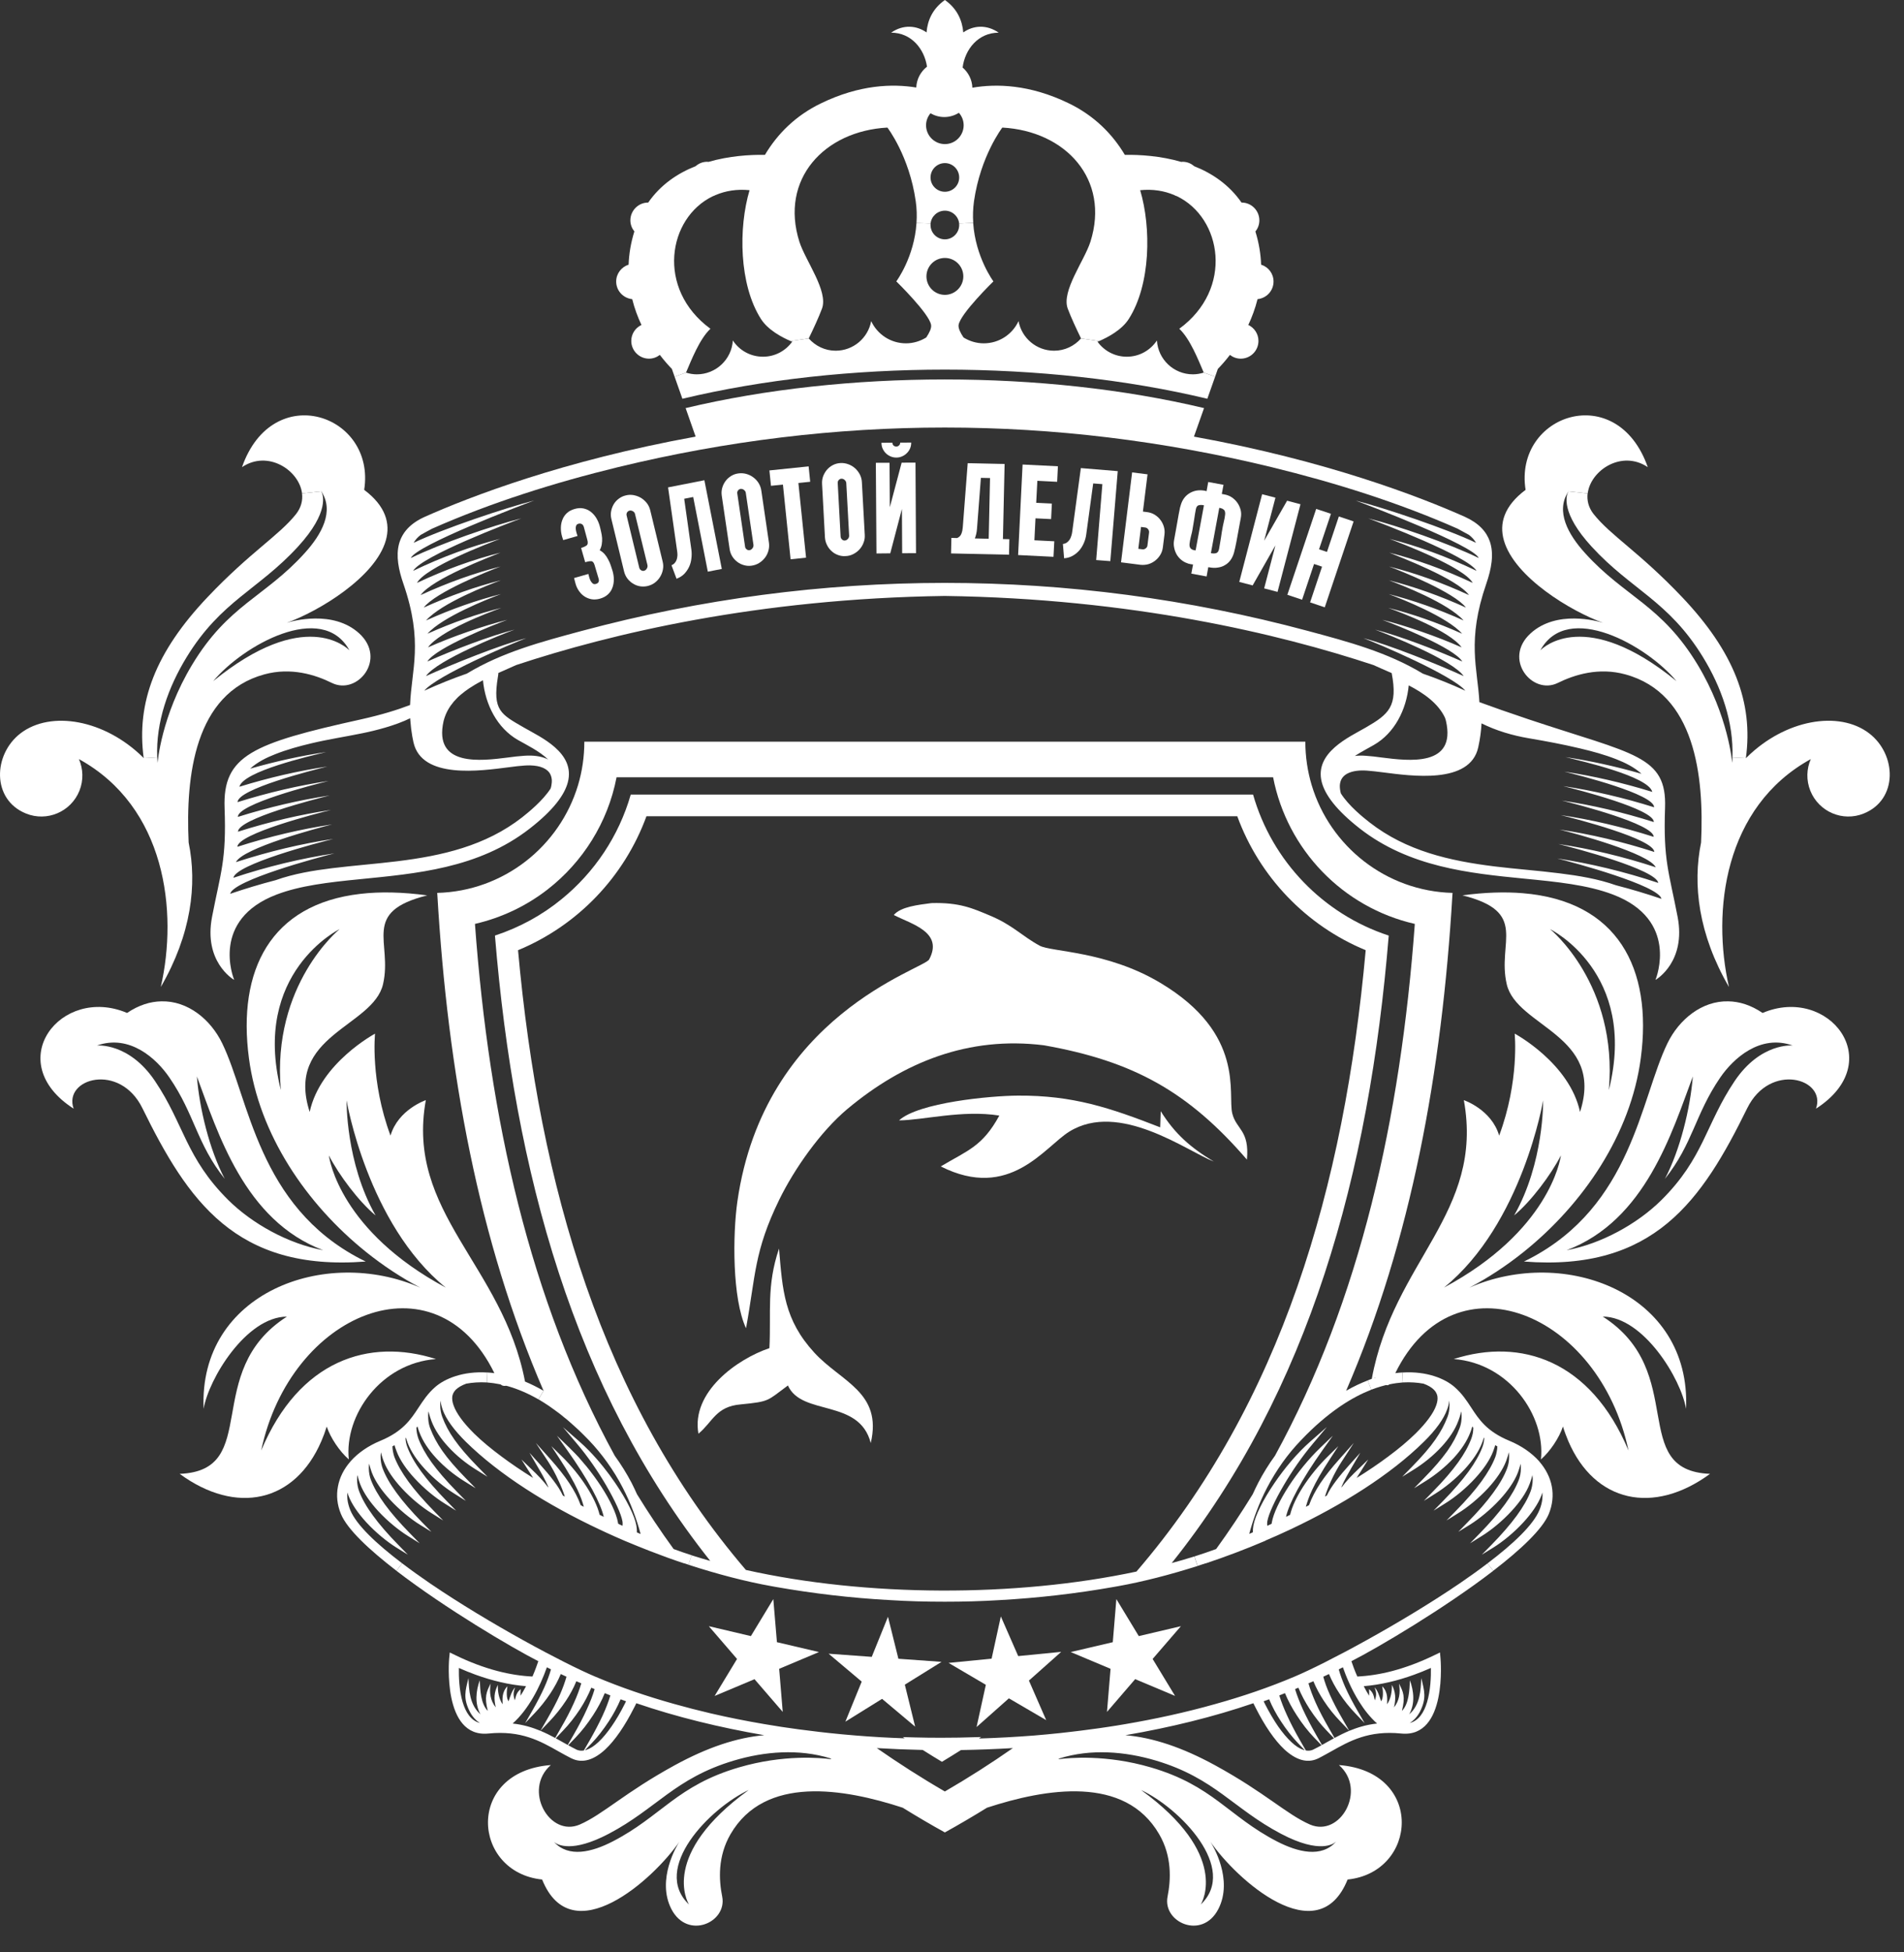 <?xml version="1.0" encoding="UTF-8"?> <svg xmlns="http://www.w3.org/2000/svg" width="40" height="41" viewBox="0 0 40 41" fill="none"><rect x="0" y="0" width="40" height="41" fill="#333333" stroke="none"/> <g clip-path="url(#clip0_1642_1201)"> <path d="M32.36 13.657C32.421 13.596 33.309 12.746 35.22 14.303C34.599 13.558 32.931 12.613 32.36 13.657ZM33.678 13.079C33.009 12.84 31.814 12.123 31.594 11.347C31.493 10.993 31.597 10.626 32.05 10.287C31.8 8.702 33.971 7.964 34.617 9.81C34.072 9.443 33.416 9.874 33.355 10.362L32.95 10.318C32.949 10.321 32.948 10.323 32.945 10.328C32.68 10.74 32.938 11.217 33.301 11.617C34.136 12.54 34.903 12.699 35.665 13.96C36.315 15.038 36.39 16.017 36.39 16.021C36.394 15.983 36.395 15.945 36.396 15.906L36.679 15.92C36.684 15.915 36.69 15.909 36.697 15.904C37.503 15.109 38.632 14.913 39.268 15.4C39.848 15.844 39.878 16.792 39.154 17.084C38.714 17.263 38.212 17.049 38.033 16.608C37.943 16.384 37.952 16.145 38.042 15.941C36.218 16.945 35.96 19.137 36.323 20.727C35.681 19.621 35.556 18.574 35.737 17.693C35.803 16.299 35.612 14.561 34.146 14.162C33.587 14.009 33.08 14.168 32.728 14.341C32.192 14.607 31.565 13.839 32.155 13.301C32.703 12.8 33.563 13.043 33.678 13.079Z" fill="white"></path> <path d="M36.441 22.704C36.989 21.889 37.66 21.956 37.661 21.956C36.978 21.713 36.414 22.227 36.138 22.63C35.606 23.409 35.568 24.014 34.978 24.755C35.299 24.142 35.509 23.278 35.564 22.605C35.126 23.776 34.568 25.632 32.911 26.255C33.648 26.118 34.402 25.697 34.901 25.204C35.796 24.316 35.831 23.611 36.441 22.704ZM37.029 21.272C38.42 20.683 39.678 22.301 38.151 23.282C38.376 22.648 37.184 22.302 36.706 23.273C35.756 25.207 34.749 26.705 32.016 26.492C32.051 26.474 32.085 26.458 32.121 26.44C34.284 25.321 34.461 23.082 35.03 21.91C35.273 21.409 35.754 21.014 36.309 21.028C36.541 21.032 36.784 21.106 37.029 21.272Z" fill="white"></path> <path d="M35.334 12.535C36.432 13.691 36.837 14.754 36.678 15.921L36.395 15.907C36.425 15.162 36.16 14.425 35.777 13.8C35.051 12.615 34.274 12.389 33.442 11.484C32.785 10.771 32.906 10.406 32.944 10.328C32.947 10.324 32.948 10.321 32.949 10.318L33.353 10.362C33.336 10.508 33.371 10.658 33.479 10.795C33.839 11.249 34.435 11.59 35.334 12.535Z" fill="white"></path> <path d="M28.863 28.942C28.876 28.937 28.89 28.931 28.904 28.927C28.89 28.927 28.876 28.931 28.863 28.942ZM33.799 22.891C34.421 20.422 32.565 19.512 32.565 19.512C32.565 19.512 33.997 20.669 33.799 22.891ZM30.87 27.04C32.872 26.161 35.531 27.152 35.421 29.585C35.318 28.96 34.528 27.653 33.672 27.648C35.483 28.808 34.189 30.881 35.925 30.951C34.736 31.822 33.501 31.553 32.947 30.262C32.908 30.168 32.869 30.067 32.835 29.957C32.756 30.194 32.568 30.476 32.373 30.648C32.469 29.723 31.704 28.628 30.541 28.54C31.947 28.089 33.417 28.563 34.212 30.461C33.601 27.567 30.555 26.303 29.313 28.836C29.363 28.829 29.414 28.825 29.463 28.822L29.471 29.031C29.381 29.038 29.286 29.051 29.187 29.072C29.166 29.092 29.142 29.094 29.121 29.085C29.082 29.095 29.044 29.106 29.005 29.117C28.94 29.136 28.875 29.158 28.808 29.184L28.734 28.989C28.763 28.976 28.79 28.965 28.819 28.956C29.275 26.48 31.183 25.476 30.753 23.103C30.753 23.103 31.335 23.299 31.495 23.848C31.924 22.696 31.821 21.706 31.821 21.706C31.821 21.706 32.973 22.322 33.194 23.351C33.718 21.734 31.861 21.567 31.654 20.668C31.447 19.784 32.127 19.152 30.723 18.802C31.189 18.74 31.611 18.726 31.988 18.757C33.98 18.92 34.723 20.328 34.47 22.225C34.259 23.812 33.271 25.281 32.003 26.296C31.644 26.583 31.262 26.834 30.87 27.04ZM32.792 24.264C32.579 24.677 32.161 25.233 31.81 25.523C32.44 24.418 32.419 23.108 32.419 23.108C32.419 23.108 31.982 25.704 30.337 27.038C32.539 25.857 32.779 24.357 32.792 24.264Z" fill="white"></path> <path d="M11.476 15.931C11.491 15.938 11.506 15.944 11.519 15.953C11.338 15.775 11.044 15.633 10.878 15.538C10.444 15.287 10.195 14.798 10.146 14.285C10.138 14.29 10.129 14.295 10.12 14.3C10.089 14.316 10.058 14.333 10.026 14.351C10.011 14.359 9.998 14.368 9.983 14.376C9.954 14.394 9.925 14.411 9.897 14.43C9.883 14.438 9.869 14.447 9.854 14.457C9.824 14.477 9.794 14.499 9.764 14.521C9.755 14.529 9.745 14.535 9.737 14.543C9.699 14.572 9.662 14.603 9.628 14.634C9.621 14.643 9.614 14.649 9.606 14.656C9.58 14.682 9.556 14.708 9.532 14.735C9.523 14.748 9.513 14.76 9.504 14.772C9.485 14.795 9.465 14.821 9.449 14.846C9.441 14.86 9.431 14.873 9.423 14.888C9.407 14.914 9.393 14.943 9.379 14.972C9.374 14.984 9.367 14.997 9.362 15.011C9.345 15.053 9.33 15.097 9.319 15.142C9.101 16.108 10.105 15.979 10.668 15.908C10.789 15.891 10.904 15.878 11.013 15.871C11.201 15.857 11.357 15.88 11.476 15.931ZM11.585 16.486C11.592 16.449 11.594 16.414 11.593 16.381C11.589 16.323 11.572 16.271 11.543 16.228C11.512 16.185 11.466 16.149 11.403 16.122C11.334 16.092 11.245 16.076 11.137 16.073C11.102 16.073 11.063 16.073 11.024 16.076C10.924 16.082 10.811 16.096 10.691 16.112C10.1 16.187 8.859 16.37 8.686 15.587C8.667 15.501 8.653 15.421 8.643 15.341C8.638 15.317 8.637 15.293 8.634 15.269C8.628 15.216 8.623 15.164 8.619 15.113C8.619 15.104 8.618 15.093 8.617 15.083C8.308 15.236 7.892 15.341 7.622 15.396C7.264 15.47 6.901 15.524 6.545 15.609C6.29 15.669 6.03 15.74 5.785 15.837C5.607 15.906 5.407 16.002 5.255 16.142C5.794 15.988 6.332 15.869 6.853 15.793C6.501 15.879 5.112 16.196 5.029 16.522C5.652 16.329 6.276 16.186 6.878 16.097C6.565 16.174 4.993 16.57 4.991 16.845C5.635 16.643 6.282 16.493 6.903 16.4C6.591 16.477 4.992 16.885 4.997 17.155C5.648 16.95 6.301 16.799 6.927 16.705C6.612 16.782 5.003 17.195 4.999 17.466C5.657 17.257 6.317 17.103 6.953 17.009C6.63 17.088 5.004 17.507 4.986 17.783C5.657 17.567 6.331 17.409 6.978 17.313C6.643 17.395 5.101 17.811 4.956 18.105C5.644 17.881 6.338 17.716 7.002 17.618C6.657 17.702 4.956 18.15 4.903 18.434C5.617 18.196 6.338 18.024 7.027 17.921C6.676 18.007 4.895 18.488 4.836 18.77C5.154 18.662 5.472 18.566 5.79 18.484C6.171 18.348 6.58 18.281 6.978 18.232C7.435 18.176 7.893 18.142 8.349 18.086C9.281 17.971 10.197 17.766 10.968 17.165C11.102 17.059 11.403 16.815 11.567 16.56C11.571 16.546 11.577 16.531 11.579 16.518C11.581 16.507 11.584 16.497 11.585 16.486ZM29.03 15.908C29.593 15.979 30.598 16.108 30.378 15.142C30.373 15.117 30.364 15.093 30.356 15.07C30.214 14.771 29.916 14.559 29.595 14.393C29.546 14.905 29.297 15.395 28.863 15.644C28.76 15.704 28.608 15.782 28.463 15.875C28.532 15.867 28.605 15.865 28.686 15.871C28.795 15.878 28.91 15.891 29.03 15.908ZM31.009 11.399C30.972 11.333 30.92 11.279 30.861 11.233C30.781 11.188 30.7 11.145 30.621 11.102C29.372 10.55 28.029 10.13 26.714 9.81C22.146 8.701 17.553 8.701 12.984 9.81C11.668 10.13 10.327 10.55 9.078 11.102C8.997 11.145 8.917 11.188 8.838 11.233C8.778 11.279 8.726 11.333 8.69 11.399C9.3 11.107 10.636 10.658 11.219 10.512C10.947 10.611 8.75 11.449 8.63 11.719C9.262 11.412 10.35 11.036 10.953 10.886C10.7 10.977 8.859 11.678 8.679 11.988C9.296 11.691 9.917 11.464 10.507 11.317C10.253 11.41 8.936 11.916 8.76 12.241C9.352 11.962 9.946 11.748 10.512 11.606C10.288 11.697 9.085 12.153 8.836 12.497C9.405 12.235 9.974 12.032 10.516 11.897C10.261 11.99 9.145 12.44 8.902 12.759C9.449 12.511 9.998 12.317 10.522 12.186C10.26 12.282 9.278 12.662 8.951 13.03C9.483 12.789 10.017 12.604 10.526 12.475C10.257 12.574 9.292 12.956 8.981 13.308C9.506 13.073 10.03 12.89 10.531 12.766C10.251 12.867 9.248 13.245 8.991 13.595C9.513 13.363 10.159 13.141 10.658 13.016C10.369 13.122 9.157 13.601 8.978 13.892C9.506 13.656 10.306 13.349 10.811 13.222C10.515 13.33 9.184 13.862 8.948 14.198C9.489 13.953 10.538 13.532 11.055 13.402C10.751 13.513 9.177 14.185 8.913 14.505C9.213 14.368 9.512 14.248 9.807 14.146C10.552 13.694 11.39 13.473 12.223 13.249C17.228 11.905 22.47 11.905 27.475 13.249C28.309 13.473 29.146 13.694 29.891 14.146C30.186 14.248 30.486 14.368 30.785 14.505C30.52 14.185 28.948 13.513 28.644 13.402C29.16 13.532 30.209 13.953 30.75 14.198C30.515 13.862 29.183 13.33 28.887 13.222C29.392 13.349 30.191 13.656 30.721 13.892C30.541 13.601 29.329 13.122 29.039 13.016C29.539 13.141 30.184 13.363 30.707 13.595C30.449 13.245 29.446 12.867 29.166 12.766C29.669 12.89 30.192 13.073 30.717 13.308C30.407 12.956 29.441 12.574 29.172 12.475C29.681 12.604 30.214 12.789 30.748 13.03C30.419 12.662 29.438 12.282 29.177 12.186C29.7 12.317 30.248 12.511 30.797 12.759C30.554 12.44 29.436 11.99 29.181 11.897C29.724 12.032 30.294 12.235 30.861 12.497C30.613 12.153 29.409 11.697 29.187 11.606C29.752 11.748 30.347 11.962 30.939 12.241C30.763 11.916 29.445 11.41 29.191 11.317C29.78 11.464 30.403 11.691 31.02 11.988C30.838 11.678 28.998 10.977 28.745 10.886C29.348 11.036 30.437 11.412 31.067 11.719C30.947 11.449 28.75 10.611 28.479 10.512C29.061 10.658 30.399 11.107 31.009 11.399ZM34.744 17.263C34.749 16.993 33.15 16.584 32.839 16.508C33.46 16.601 34.107 16.751 34.751 16.953C34.748 16.677 33.176 16.28 32.863 16.204C33.465 16.294 34.089 16.437 34.712 16.63C34.629 16.302 33.24 15.987 32.888 15.899C33.409 15.977 33.947 16.095 34.486 16.25C34.334 16.11 34.134 16.014 33.956 15.944C33.711 15.848 33.452 15.777 33.196 15.717C32.84 15.632 32.48 15.565 32.12 15.504C31.772 15.445 31.433 15.344 31.125 15.191C31.116 15.347 31.096 15.512 31.055 15.695C30.882 16.478 29.641 16.294 29.05 16.219C28.93 16.204 28.817 16.19 28.717 16.183C28.558 16.172 28.431 16.19 28.338 16.23C28.275 16.256 28.229 16.293 28.199 16.336C28.169 16.378 28.152 16.43 28.148 16.489C28.146 16.541 28.152 16.598 28.169 16.661C28.331 16.919 28.638 17.166 28.773 17.271C29.544 17.873 30.46 18.078 31.392 18.194C31.848 18.25 32.306 18.282 32.764 18.34C33.161 18.389 33.57 18.456 33.951 18.591C34.269 18.673 34.587 18.768 34.905 18.876C34.846 18.595 33.065 18.114 32.715 18.028C33.404 18.131 34.124 18.304 34.838 18.541C34.785 18.258 33.084 17.809 32.739 17.724C33.404 17.824 34.097 17.987 34.785 18.213C34.64 17.919 33.098 17.503 32.764 17.421C33.41 17.517 34.085 17.675 34.755 17.891C34.737 17.615 33.112 17.196 32.788 17.117C33.424 17.211 34.085 17.365 34.742 17.574C34.738 17.302 33.129 16.89 32.814 16.812C33.441 16.905 34.093 17.057 34.744 17.263ZM35.245 19.259C35.421 20.186 34.813 20.559 34.779 20.578C34.798 20.529 35.276 19.314 33.884 18.785C33.352 18.582 32.705 18.518 32.016 18.451C30.869 18.338 29.607 18.21 28.567 17.399C28.073 17.013 27.84 16.694 27.769 16.429C27.605 15.804 28.348 15.478 28.689 15.28C29.176 14.999 29.372 14.836 29.237 14.135C29.101 14.075 28.97 14.019 28.854 13.966C26.865 13.308 23.779 12.57 19.849 12.515C15.919 12.57 12.832 13.308 10.844 13.966C10.732 14.018 10.602 14.072 10.47 14.132C10.469 14.157 10.466 14.184 10.46 14.215C10.344 14.92 10.522 14.999 11.009 15.28C11.351 15.478 12.094 15.804 11.929 16.429C11.859 16.694 11.626 17.013 11.13 17.399C10.048 18.243 8.726 18.346 7.543 18.465C6.907 18.528 6.31 18.596 5.813 18.785C4.421 19.314 4.9 20.529 4.92 20.578C4.885 20.559 4.277 20.186 4.454 19.259C4.637 18.308 4.759 18.071 4.718 16.967C4.677 15.864 5.309 15.61 7.579 15.108C8.015 15.011 8.35 14.907 8.615 14.805C8.643 14.061 8.899 13.489 8.475 12.26C8.374 11.969 8.315 11.677 8.383 11.422C8.445 11.194 8.606 10.995 8.929 10.851C9.863 10.435 11.826 9.674 14.614 9.169L14.404 8.57C17.765 7.768 21.932 7.768 25.295 8.57L25.083 9.169C27.873 9.674 29.835 10.435 30.77 10.851C31.066 10.984 31.226 11.163 31.298 11.367C31.391 11.635 31.332 11.947 31.224 12.26C30.811 13.457 31.041 14.03 31.08 14.745C31.358 14.847 31.699 14.967 32.12 15.108C34.325 15.844 35.021 15.864 34.98 16.967C34.941 18.071 35.062 18.308 35.245 19.259Z" fill="white"></path> <path d="M32.601 31.215C32.636 31.403 32.617 31.601 32.537 31.795C32.404 32.114 31.946 32.544 31.371 32.986L31.25 32.831C31.799 32.416 32.213 32.02 32.34 31.713C32.373 31.636 32.392 31.559 32.402 31.484C32.407 31.436 32.407 31.388 32.404 31.342C32.398 31.361 32.391 31.381 32.384 31.4C32.312 31.59 32.171 31.788 32.005 31.968C31.807 32.184 31.571 32.375 31.374 32.498L31.131 32.648L31.332 32.444C31.552 32.219 31.727 32.016 31.865 31.828C32.001 31.642 32.097 31.473 32.156 31.317C32.178 31.257 32.2 31.166 32.2 31.066C32.2 31.037 32.197 31.006 32.193 30.976L32.188 30.998C32.174 31.052 32.156 31.107 32.136 31.16C32.065 31.351 31.924 31.549 31.758 31.729C31.56 31.945 31.324 32.136 31.127 32.258L30.884 32.409L31.085 32.204C31.303 31.98 31.48 31.776 31.617 31.589C31.753 31.403 31.849 31.232 31.908 31.077C31.931 31.017 31.953 30.927 31.951 30.827C31.951 30.797 31.95 30.767 31.946 30.737L31.941 30.759C31.925 30.814 31.909 30.868 31.889 30.922C31.816 31.111 31.676 31.309 31.511 31.489C31.311 31.705 31.077 31.896 30.88 32.019L30.636 32.169L30.836 31.964C31.056 31.74 31.233 31.537 31.37 31.348C31.506 31.163 31.602 30.994 31.661 30.837C31.678 30.79 31.696 30.725 31.702 30.65C31.706 30.602 31.706 30.549 31.698 30.497C31.692 30.52 31.687 30.542 31.681 30.564C31.669 30.603 31.655 30.643 31.642 30.681C31.569 30.872 31.429 31.07 31.264 31.25C31.064 31.466 30.828 31.657 30.632 31.778L30.389 31.93L30.589 31.725C30.809 31.501 30.986 31.297 31.123 31.11C31.258 30.923 31.355 30.753 31.414 30.598C31.426 30.567 31.437 30.526 31.445 30.479C31.452 30.446 31.456 30.411 31.457 30.374L31.411 30.349L31.399 30.392C31.39 30.419 31.38 30.448 31.37 30.475C31.298 30.666 31.157 30.864 30.991 31.044C30.793 31.26 30.557 31.451 30.36 31.572L30.117 31.724L30.318 31.519C30.538 31.295 30.714 31.09 30.851 30.904C30.986 30.718 31.083 30.547 31.142 30.392C31.152 30.365 31.163 30.331 31.171 30.292C31.176 30.264 31.18 30.234 31.183 30.202L31.172 30.194L31.164 30.221C31.154 30.247 31.146 30.273 31.137 30.298C31.064 30.489 30.929 30.681 30.77 30.854C30.578 31.062 30.352 31.243 30.155 31.366L29.913 31.518L30.113 31.313C30.333 31.089 30.502 30.891 30.632 30.711C30.761 30.532 30.85 30.37 30.909 30.214C30.921 30.183 30.933 30.142 30.942 30.096C30.947 30.06 30.951 30.022 30.952 29.983L30.931 29.956L30.922 29.984C30.913 30.017 30.902 30.047 30.891 30.076C30.819 30.268 30.692 30.452 30.542 30.616C30.361 30.811 30.147 30.98 29.951 31.102L29.708 31.253L29.908 31.048C30.128 30.825 30.286 30.639 30.407 30.47C30.525 30.302 30.604 30.149 30.663 29.993C30.681 29.945 30.699 29.879 30.704 29.802C30.708 29.751 30.707 29.694 30.697 29.638C30.693 29.658 30.688 29.677 30.684 29.696C30.67 29.745 30.655 29.793 30.636 29.841C30.565 30.032 30.438 30.214 30.289 30.377C30.11 30.572 29.898 30.739 29.702 30.861L29.458 31.012L29.659 30.807C29.878 30.584 30.037 30.399 30.154 30.231C30.271 30.064 30.349 29.913 30.409 29.757C30.433 29.696 30.454 29.602 30.452 29.499C30.452 29.471 30.449 29.442 30.445 29.412L30.442 29.438C30.437 29.49 30.423 29.543 30.402 29.598C30.366 29.7 30.305 29.809 30.224 29.922C30.14 30.037 30.037 30.156 29.911 30.279C29.212 30.968 28.205 31.601 27.113 32.116C26.939 32.199 26.763 32.276 26.585 32.352C26.585 32.353 26.584 32.354 26.583 32.356C26.168 32.533 25.745 32.693 25.327 32.832C25.327 32.831 25.328 32.831 25.328 32.829C25.271 32.848 25.215 32.866 25.159 32.885L25.094 32.685C25.249 32.635 25.402 32.584 25.549 32.53C25.821 32.155 26.076 31.771 26.318 31.378C26.355 31.298 26.392 31.218 26.434 31.137C26.535 30.943 26.652 30.753 26.786 30.569C28.576 27.297 29.423 23.485 29.723 19.402C28.213 19.058 27.041 17.845 26.746 16.323H12.953C12.77 17.274 12.242 18.104 11.505 18.678C11.062 19.022 10.543 19.272 9.978 19.402C10.277 23.485 11.125 27.297 12.914 30.569C13.047 30.753 13.165 30.943 13.267 31.137C13.308 31.218 13.346 31.298 13.383 31.38C13.623 31.771 13.88 32.156 14.152 32.53C14.274 32.575 14.401 32.619 14.53 32.66L14.465 32.859C14.434 32.848 14.401 32.839 14.37 32.828C14.371 32.829 14.371 32.829 14.373 32.831C14.132 32.752 13.892 32.664 13.652 32.571C13.625 32.56 13.596 32.549 13.569 32.538C13.449 32.492 13.331 32.443 13.213 32.394C13.194 32.386 13.176 32.379 13.157 32.371C13.143 32.365 13.129 32.36 13.116 32.354C13.116 32.353 13.116 32.353 13.114 32.353C12.987 32.298 12.859 32.242 12.734 32.184C12.684 32.162 12.635 32.139 12.588 32.116C11.494 31.601 10.489 30.968 9.788 30.279C9.664 30.156 9.559 30.037 9.476 29.922C9.394 29.809 9.334 29.7 9.297 29.598C9.278 29.543 9.264 29.49 9.258 29.438L9.255 29.412C9.251 29.442 9.248 29.471 9.248 29.499C9.247 29.602 9.269 29.696 9.292 29.757C9.35 29.913 9.428 30.064 9.546 30.231C9.664 30.399 9.823 30.584 10.041 30.807L10.242 31.012L9.999 30.861C9.802 30.739 9.589 30.572 9.412 30.377C9.262 30.214 9.136 30.032 9.064 29.841C9.046 29.793 9.03 29.745 9.017 29.696C9.012 29.677 9.008 29.658 9.002 29.638C8.993 29.694 8.993 29.751 8.997 29.802C9.002 29.879 9.019 29.945 9.038 29.993C9.097 30.149 9.176 30.302 9.294 30.47C9.413 30.639 9.573 30.825 9.791 31.048L9.992 31.253L9.749 31.102C9.552 30.98 9.338 30.811 9.159 30.616C9.008 30.452 8.882 30.268 8.81 30.076C8.799 30.047 8.788 30.017 8.779 29.984L8.77 29.956L8.747 29.983C8.749 30.022 8.753 30.06 8.759 30.096C8.768 30.142 8.779 30.183 8.791 30.214C8.85 30.37 8.94 30.532 9.068 30.711C9.198 30.891 9.368 31.089 9.587 31.313L9.787 31.518L9.544 31.366C9.348 31.243 9.121 31.062 8.93 30.854C8.77 30.681 8.635 30.489 8.563 30.298C8.555 30.273 8.545 30.247 8.537 30.221L8.529 30.194L8.518 30.202C8.519 30.234 8.525 30.264 8.53 30.292C8.538 30.331 8.548 30.365 8.559 30.392C8.618 30.547 8.713 30.718 8.85 30.904C8.986 31.09 9.163 31.295 9.382 31.519L9.582 31.724L9.339 31.572C9.143 31.451 8.908 31.26 8.709 31.044C8.543 30.864 8.402 30.666 8.331 30.475C8.32 30.448 8.311 30.419 8.301 30.392L8.289 30.349L8.244 30.374C8.245 30.411 8.249 30.446 8.255 30.479C8.263 30.526 8.275 30.567 8.286 30.598C8.346 30.753 8.442 30.923 8.578 31.11C8.714 31.297 8.892 31.501 9.11 31.725L9.311 31.93L9.068 31.778C8.871 31.657 8.635 31.466 8.437 31.25C8.271 31.07 8.13 30.872 8.059 30.681C8.044 30.643 8.031 30.603 8.02 30.564C8.013 30.542 8.008 30.52 8.002 30.497C7.995 30.549 7.994 30.602 7.998 30.65C8.005 30.725 8.021 30.79 8.039 30.837C8.098 30.994 8.194 31.163 8.33 31.348C8.467 31.537 8.644 31.74 8.863 31.964L9.064 32.169L8.821 32.019C8.624 31.896 8.388 31.705 8.19 31.489C8.024 31.309 7.883 31.111 7.811 30.922C7.792 30.868 7.774 30.814 7.761 30.759L7.755 30.737C7.751 30.767 7.748 30.797 7.748 30.827C7.748 30.927 7.769 31.017 7.792 31.077C7.851 31.232 7.947 31.403 8.083 31.589C8.219 31.776 8.397 31.98 8.616 32.204L8.817 32.409L8.574 32.258C8.377 32.136 8.141 31.945 7.942 31.729C7.777 31.549 7.636 31.351 7.564 31.16C7.544 31.107 7.527 31.052 7.514 30.998L7.508 30.976C7.503 31.006 7.501 31.037 7.501 31.066C7.501 31.166 7.522 31.257 7.545 31.317C7.604 31.473 7.699 31.642 7.836 31.828C7.972 32.016 8.149 32.219 8.369 32.444L8.568 32.648L8.326 32.498C8.129 32.375 7.894 32.184 7.695 31.968C7.53 31.788 7.388 31.59 7.317 31.4C7.309 31.381 7.302 31.361 7.297 31.342C7.292 31.388 7.294 31.436 7.299 31.484C7.307 31.559 7.328 31.636 7.359 31.713C7.486 32.02 7.901 32.416 8.45 32.831L8.328 32.986C7.754 32.544 7.295 32.114 7.163 31.795C7.082 31.601 7.063 31.403 7.1 31.215C7.134 31.028 7.224 30.849 7.363 30.691C7.365 30.689 7.366 30.687 7.367 30.685C7.52 30.513 7.733 30.363 7.995 30.255C8.463 30.06 8.63 29.808 8.792 29.561C8.891 29.411 8.987 29.263 9.146 29.125C9.344 28.953 9.727 28.79 10.238 28.823L10.229 29.031C10.068 29.022 9.924 29.033 9.795 29.057C9.746 29.075 9.704 29.094 9.667 29.116C9.629 29.138 9.599 29.161 9.574 29.185C9.554 29.206 9.539 29.228 9.526 29.251C9.514 29.274 9.506 29.299 9.502 29.323C9.498 29.351 9.499 29.381 9.503 29.412C9.507 29.443 9.516 29.479 9.529 29.514C9.559 29.599 9.611 29.689 9.681 29.786C9.754 29.887 9.849 29.993 9.96 30.104C10.12 30.261 10.315 30.423 10.538 30.588C10.737 30.737 10.96 30.887 11.2 31.037C11.171 30.988 11.144 30.947 11.123 30.915L10.955 30.65L11.161 30.848C11.227 30.91 11.291 30.974 11.35 31.037C11.409 31.1 11.462 31.163 11.508 31.224L11.522 31.232C11.454 31.071 11.362 30.916 11.309 30.826L11.123 30.508L11.35 30.759C11.451 30.872 11.548 30.984 11.63 31.095C11.711 31.201 11.778 31.306 11.825 31.406L11.866 31.428C11.832 31.321 11.788 31.209 11.737 31.102C11.669 30.95 11.589 30.807 11.514 30.691L11.258 30.302L11.568 30.648C11.722 30.822 11.855 30.987 11.961 31.148C12.066 31.305 12.145 31.458 12.199 31.608L12.265 31.643C12.238 31.538 12.197 31.424 12.133 31.286C12.053 31.115 11.935 30.906 11.758 30.635L11.583 30.369L11.81 30.591C11.998 30.775 12.181 30.999 12.324 31.223C12.455 31.428 12.555 31.634 12.597 31.811L12.684 31.854C12.653 31.715 12.573 31.522 12.448 31.291C12.315 31.046 12.134 30.759 11.915 30.452L11.7 30.15L11.967 30.407C11.976 30.416 11.986 30.426 11.995 30.436C12.023 30.462 12.05 30.491 12.076 30.517C12.103 30.546 12.13 30.573 12.158 30.603C12.194 30.644 12.23 30.687 12.265 30.729C12.285 30.752 12.305 30.775 12.324 30.798C12.375 30.86 12.421 30.921 12.467 30.983C12.472 30.99 12.477 30.996 12.482 31.003C12.533 31.073 12.582 31.144 12.629 31.215C12.816 31.503 12.949 31.781 12.982 31.972L12.987 31.999L13.078 32.042C13.079 32.033 13.08 32.024 13.08 32.016C13.082 31.991 13.08 31.967 13.076 31.945C13.05 31.797 12.922 31.514 12.734 31.192C12.567 30.906 12.353 30.592 12.121 30.318L11.827 29.97L12.17 30.27C12.241 30.332 12.309 30.397 12.377 30.467C12.579 30.674 12.769 30.913 12.927 31.146C13.166 31.496 13.333 31.833 13.368 32.032C13.374 32.062 13.376 32.091 13.379 32.12C13.38 32.14 13.38 32.159 13.38 32.18L13.458 32.214C13.416 32.055 13.365 31.897 13.305 31.74C13.241 31.571 13.166 31.402 13.079 31.235C12.986 31.056 12.88 30.882 12.757 30.711C12.641 30.549 12.511 30.39 12.367 30.24C12.296 30.167 12.226 30.097 12.156 30.03C12.128 30.003 12.099 29.978 12.07 29.952C12.031 29.916 11.99 29.879 11.95 29.845C11.915 29.814 11.881 29.787 11.845 29.759C11.814 29.733 11.781 29.705 11.75 29.682C11.711 29.652 11.675 29.626 11.638 29.6C11.601 29.573 11.565 29.546 11.53 29.523C11.456 29.473 11.384 29.428 11.312 29.386L11.419 29.206C10.056 26.053 9.406 22.512 9.188 18.789C9.187 18.777 9.187 18.763 9.185 18.751C10.585 18.714 11.759 17.771 12.144 16.487C12.23 16.199 12.276 15.892 12.276 15.575H27.423C27.423 15.892 27.47 16.199 27.556 16.487C27.941 17.771 29.116 18.714 30.516 18.751C30.514 18.763 30.514 18.777 30.513 18.789C30.293 22.512 29.644 26.053 28.28 29.206C28.437 29.116 28.589 29.044 28.735 28.989L28.808 29.184C28.609 29.262 28.395 29.372 28.171 29.523C28.157 29.531 28.144 29.542 28.13 29.551C27.878 29.726 27.61 29.952 27.335 30.242C27.19 30.392 27.06 30.55 26.944 30.712C26.823 30.883 26.715 31.058 26.622 31.236C26.535 31.402 26.46 31.571 26.396 31.741C26.336 31.899 26.287 32.055 26.244 32.212L26.321 32.178C26.321 32.159 26.321 32.139 26.322 32.118C26.325 32.09 26.327 32.061 26.333 32.031C26.368 31.832 26.535 31.494 26.774 31.145C26.984 30.835 27.251 30.515 27.53 30.27L27.872 29.97L27.867 29.977L27.58 30.319C27.348 30.594 27.134 30.908 26.968 31.193C26.779 31.514 26.651 31.797 26.625 31.946C26.622 31.968 26.619 31.991 26.621 32.017C26.622 32.025 26.622 32.033 26.624 32.042L26.715 31.999L26.719 31.971C26.752 31.78 26.886 31.503 27.073 31.213C27.255 30.932 27.49 30.64 27.733 30.407L28.001 30.15L27.785 30.452C27.567 30.759 27.385 31.046 27.253 31.291C27.128 31.522 27.047 31.715 27.017 31.854L27.103 31.811C27.145 31.634 27.244 31.428 27.375 31.223C27.519 30.999 27.702 30.775 27.89 30.591L28.116 30.369L27.943 30.635C27.765 30.906 27.647 31.115 27.567 31.286C27.502 31.424 27.463 31.538 27.434 31.643L27.501 31.608C27.554 31.458 27.635 31.305 27.738 31.148C27.846 30.987 27.977 30.822 28.133 30.648L28.441 30.302L28.188 30.691C28.111 30.807 28.032 30.95 27.962 31.102C27.913 31.209 27.868 31.321 27.835 31.428L27.875 31.406C27.921 31.306 27.99 31.201 28.07 31.095C28.153 30.984 28.25 30.872 28.351 30.759L28.578 30.508L28.391 30.826C28.339 30.916 28.248 31.071 28.178 31.232L28.192 31.224C28.238 31.163 28.293 31.1 28.35 31.037C28.41 30.974 28.474 30.91 28.54 30.848L28.744 30.65L28.578 30.915C28.556 30.947 28.53 30.988 28.501 31.037C28.742 30.887 28.964 30.737 29.163 30.588C29.386 30.423 29.579 30.261 29.739 30.104C29.851 29.993 29.945 29.887 30.019 29.786C30.09 29.689 30.142 29.599 30.172 29.514C30.184 29.479 30.194 29.443 30.198 29.412C30.202 29.381 30.202 29.351 30.198 29.323C30.194 29.299 30.186 29.274 30.173 29.251C30.162 29.228 30.146 29.206 30.125 29.185C30.102 29.161 30.071 29.138 30.034 29.116C29.997 29.094 29.955 29.075 29.906 29.057C29.777 29.033 29.631 29.022 29.472 29.031L29.463 28.823C29.974 28.79 30.357 28.953 30.555 29.125C30.714 29.263 30.811 29.411 30.909 29.561C31.07 29.808 31.236 30.06 31.706 30.255C31.968 30.363 32.179 30.513 32.334 30.685C32.335 30.687 32.336 30.689 32.338 30.691C32.475 30.849 32.566 31.028 32.601 31.215Z" fill="white"></path> <path d="M10.936 35.61C10.977 35.545 11.015 35.479 11.051 35.41C10.688 35.38 10.336 35.293 9.994 35.17C9.878 35.128 9.76 35.08 9.64 35.027C9.637 35.209 9.646 35.499 9.72 35.746C9.783 35.956 9.893 36.135 10.083 36.183C9.99 36.126 9.919 36.041 9.869 35.943C9.728 35.664 9.773 35.511 9.842 35.24C9.853 35.494 9.865 35.803 10.094 36C9.97 35.779 9.997 35.511 10.08 35.285C10.086 35.491 10.101 35.784 10.248 35.929C10.173 35.632 10.216 35.535 10.308 35.355C10.275 35.547 10.304 35.718 10.415 35.855C10.372 35.668 10.379 35.537 10.46 35.382C10.453 35.514 10.479 35.674 10.559 35.79C10.559 35.7 10.532 35.545 10.66 35.412C10.641 35.518 10.636 35.67 10.685 35.727C10.715 35.633 10.756 35.498 10.823 35.435C10.782 35.533 10.779 35.607 10.816 35.707C10.841 35.607 10.853 35.54 10.939 35.472C10.937 35.517 10.933 35.565 10.936 35.61ZM12.212 35.35L12.108 35.306C12.051 35.447 11.975 35.587 11.889 35.716C11.785 35.874 11.666 36.02 11.55 36.142L11.354 36.347L11.496 36.101C11.606 35.908 11.694 35.741 11.762 35.591C11.823 35.451 11.868 35.327 11.901 35.211L11.781 35.155C11.723 35.294 11.648 35.431 11.564 35.559C11.46 35.716 11.343 35.861 11.228 35.981L11.032 36.186L11.174 35.94C11.284 35.748 11.37 35.581 11.437 35.432C11.498 35.294 11.543 35.172 11.575 35.057L11.489 35.013C11.343 35.427 11.102 35.899 10.77 36.194C10.992 36.218 11.182 36.276 11.354 36.347C11.463 36.393 11.565 36.444 11.664 36.497L11.778 36.297C11.893 36.101 11.984 35.924 12.056 35.763C12.125 35.612 12.175 35.476 12.212 35.35ZM12.492 35.471L12.422 35.442C12.361 35.593 12.279 35.746 12.188 35.888C12.076 36.059 11.951 36.216 11.833 36.338L11.676 36.504C11.73 36.534 11.785 36.565 11.839 36.595C11.865 36.611 11.9 36.629 11.927 36.644L12.046 36.439C12.159 36.243 12.253 36.063 12.328 35.896C12.399 35.743 12.454 35.602 12.492 35.471ZM12.823 35.604L12.705 35.556C12.641 35.715 12.555 35.873 12.459 36.02C12.344 36.197 12.217 36.358 12.1 36.48L11.938 36.65C11.991 36.68 12.043 36.708 12.096 36.734L12.108 36.741C12.159 36.764 12.211 36.77 12.265 36.76L12.381 36.561C12.492 36.367 12.585 36.19 12.661 36.025C12.731 35.873 12.784 35.733 12.823 35.604ZM13.125 35.782L13.152 35.727L13.038 35.685C12.972 35.842 12.886 36 12.791 36.146C12.677 36.321 12.552 36.48 12.436 36.602L12.287 36.756C12.298 36.753 12.308 36.751 12.317 36.748C12.399 36.721 12.484 36.665 12.571 36.584C12.664 36.498 12.757 36.385 12.848 36.254C12.944 36.116 13.038 35.956 13.125 35.782ZM21.279 36.71C20.918 36.731 20.553 36.745 20.189 36.751C20.058 36.834 19.924 36.916 19.789 36.998C19.651 36.916 19.517 36.832 19.385 36.749C19.061 36.742 18.741 36.729 18.42 36.71C18.875 37.026 19.349 37.331 19.85 37.621C20.35 37.331 20.826 37.026 21.279 36.71ZM27.412 36.756L27.265 36.602C27.149 36.48 27.022 36.321 26.909 36.146C26.813 36 26.727 35.842 26.663 35.685L26.547 35.727L26.574 35.782C26.663 35.956 26.756 36.116 26.851 36.254C26.943 36.385 27.037 36.498 27.13 36.584C27.216 36.665 27.302 36.721 27.384 36.748C27.393 36.751 27.403 36.753 27.412 36.756ZM27.763 36.65L27.599 36.48C27.482 36.358 27.355 36.197 27.242 36.02C27.146 35.873 27.06 35.715 26.995 35.556L26.876 35.604C26.915 35.733 26.97 35.873 27.04 36.025C27.115 36.19 27.207 36.367 27.319 36.561L27.434 36.76C27.489 36.77 27.542 36.764 27.591 36.741L27.603 36.734C27.657 36.708 27.71 36.68 27.763 36.65ZM28.07 38.673C28.028 38.714 27.741 38.946 26.913 38.51C25.907 37.981 25.519 37.342 24.29 36.974C23.637 36.779 22.916 36.721 22.258 36.927C22.25 36.932 22.241 36.938 22.233 36.944C22.465 36.913 23.239 36.842 24.172 37.114C25.48 37.495 25.805 38.141 26.825 38.669C27.273 38.9 27.766 39.017 28.07 38.673ZM28.025 36.504L27.867 36.338C27.749 36.216 27.624 36.059 27.513 35.888C27.422 35.746 27.338 35.593 27.277 35.442L27.207 35.471C27.247 35.602 27.302 35.743 27.371 35.896C27.448 36.063 27.542 36.243 27.654 36.439L27.772 36.644C27.8 36.629 27.835 36.611 27.86 36.595C27.914 36.565 27.969 36.534 28.025 36.504ZM28.527 35.94L28.669 36.186L28.473 35.981C28.357 35.861 28.239 35.716 28.137 35.559C28.052 35.431 27.977 35.294 27.92 35.155L27.8 35.211C27.831 35.327 27.876 35.451 27.939 35.591C28.006 35.741 28.093 35.908 28.205 36.101L28.346 36.347L28.151 36.142C28.033 36.02 27.914 35.874 27.811 35.716C27.726 35.587 27.65 35.447 27.592 35.306L27.489 35.35C27.524 35.476 27.576 35.612 27.643 35.763C27.715 35.924 27.808 36.101 27.921 36.297L28.036 36.497C28.135 36.444 28.236 36.393 28.346 36.347C28.519 36.276 28.707 36.218 28.93 36.194C28.782 36.062 28.655 35.899 28.552 35.733C28.381 35.46 28.269 35.177 28.212 35.013L28.125 35.057C28.157 35.172 28.201 35.294 28.262 35.432C28.329 35.581 28.415 35.748 28.527 35.94ZM29.98 35.746C30.054 35.499 30.064 35.209 30.061 35.027C29.941 35.08 29.822 35.128 29.706 35.17C29.365 35.293 29.012 35.38 28.65 35.41C28.685 35.479 28.722 35.545 28.763 35.61C28.767 35.565 28.763 35.517 28.761 35.472C28.848 35.54 28.859 35.607 28.883 35.707C28.922 35.607 28.917 35.533 28.877 35.435C28.945 35.498 28.984 35.633 29.014 35.727C29.063 35.67 29.059 35.518 29.039 35.412C29.169 35.545 29.14 35.7 29.141 35.79C29.22 35.674 29.246 35.514 29.241 35.382C29.321 35.537 29.328 35.668 29.286 35.855C29.396 35.718 29.425 35.547 29.391 35.355C29.484 35.535 29.526 35.632 29.452 35.929C29.598 35.784 29.613 35.491 29.619 35.285C29.703 35.511 29.731 35.779 29.605 36C29.836 35.803 29.848 35.494 29.858 35.24C29.926 35.511 29.972 35.664 29.832 35.943C29.781 36.041 29.709 36.126 29.616 36.183C29.807 36.135 29.918 35.956 29.98 35.746ZM11.642 38.684C11.946 39.015 12.433 38.897 12.874 38.669C13.896 38.141 14.221 37.495 15.528 37.114C16.46 36.842 17.234 36.913 17.466 36.944C17.458 36.938 17.45 36.932 17.443 36.925C16.784 36.721 16.062 36.779 15.411 36.974C14.181 37.342 13.794 37.981 12.788 38.51C12.014 38.916 11.713 38.742 11.642 38.684ZM14.273 38.675C13.734 39.461 12.013 41.017 11.389 39.47C9.915 39.318 9.769 37.204 11.572 37.066C10.978 37.584 11.542 38.592 12.181 38.315C12.673 38.1 13.12 37.647 14.175 37.07C14.862 36.695 15.479 36.489 16.056 36.439C15.113 36.277 14.207 36.055 13.368 35.768C13.35 35.806 13.332 35.843 13.313 35.877C13.13 36.237 12.924 36.544 12.714 36.74C12.485 36.951 12.246 37.037 12.02 36.932C12.014 36.931 12.006 36.927 12.002 36.924C11.912 36.879 11.825 36.83 11.737 36.781C11.351 36.562 10.946 36.334 10.261 36.404C9.285 36.501 9.436 34.834 9.436 34.83L9.449 34.702L9.565 34.758C9.87 34.907 10.165 35.016 10.445 35.09C10.707 35.159 10.955 35.196 11.186 35.207C11.245 35.071 11.285 34.955 11.309 34.885C10.744 34.597 9.352 33.774 8.328 32.987L8.45 32.831C8.633 32.97 8.83 33.111 9.036 33.252C10.281 34.099 11.85 34.933 12.497 35.206C13.035 35.434 13.596 35.625 14.166 35.784C14.419 35.855 14.675 35.921 14.932 35.981C15.306 36.068 15.681 36.142 16.056 36.206C16.297 36.248 16.541 36.284 16.785 36.317C16.927 36.336 17.068 36.353 17.211 36.37C17.279 36.378 17.347 36.386 17.417 36.393C17.605 36.413 17.794 36.431 17.983 36.446C18.323 36.474 18.664 36.493 19.007 36.505C18.993 36.497 18.98 36.487 18.967 36.479C19.052 36.482 19.137 36.484 19.221 36.486C19.404 36.491 19.587 36.493 19.771 36.493C20.021 36.493 20.272 36.489 20.522 36.48C20.552 36.479 20.582 36.479 20.612 36.478C20.596 36.489 20.579 36.498 20.564 36.509C20.952 36.497 21.339 36.476 21.724 36.446C21.908 36.431 22.091 36.413 22.274 36.394C22.353 36.386 22.431 36.377 22.51 36.367C22.638 36.352 22.765 36.337 22.892 36.319C23.019 36.303 23.145 36.285 23.27 36.266C23.395 36.247 23.519 36.228 23.643 36.206C24.276 36.098 24.911 35.96 25.534 35.784C26.105 35.625 26.666 35.434 27.203 35.206C27.849 34.933 29.418 34.099 30.664 33.252C30.87 33.111 31.068 32.97 31.25 32.831L31.371 32.987C30.348 33.774 28.956 34.597 28.391 34.885C28.414 34.955 28.455 35.071 28.515 35.207C28.745 35.196 28.994 35.159 29.256 35.09C29.534 35.016 29.829 34.907 30.136 34.758L30.252 34.702L30.263 34.83C30.263 34.834 30.415 36.501 29.439 36.404C28.754 36.334 28.35 36.562 27.963 36.781C27.919 36.805 27.875 36.83 27.831 36.854C27.787 36.877 27.744 36.902 27.699 36.924C27.695 36.927 27.685 36.931 27.681 36.932C27.453 37.037 27.216 36.951 26.985 36.74C26.775 36.544 26.569 36.237 26.386 35.877C26.368 35.843 26.35 35.806 26.331 35.768C25.493 36.055 24.587 36.277 23.643 36.439C24.221 36.489 24.838 36.695 25.525 37.07C26.581 37.647 27.027 38.1 27.52 38.315C28.159 38.592 28.722 37.584 28.129 37.066C29.931 37.204 29.785 39.318 28.311 39.47C27.688 41.017 25.966 39.461 25.428 38.675C25.471 38.742 25.918 39.469 25.594 40.093C25.255 40.745 24.419 40.37 24.529 39.827C24.599 39.472 24.623 38.982 24.352 38.518C23.632 37.275 21.974 37.557 20.735 37.962C20.447 38.14 20.153 38.313 19.85 38.481C19.546 38.313 19.253 38.14 18.965 37.962C17.726 37.557 16.069 37.275 15.347 38.518C15.078 38.982 15.1 39.472 15.172 39.827C15.281 40.37 14.446 40.745 14.106 40.093C13.783 39.469 14.229 38.742 14.273 38.675ZM25.226 39.995C26.024 39.236 24.785 37.971 23.973 37.591C25.832 38.94 25.257 39.943 25.226 39.995ZM14.475 39.995C14.443 39.943 13.867 38.94 15.728 37.591C14.915 37.971 13.675 39.236 14.475 39.995Z" fill="white"></path> <path d="M28.437 10.95L27.831 12.754L27.523 12.65L27.774 11.9L27.606 11.844L27.355 12.594L27.045 12.491L27.651 10.687L27.961 10.79L27.711 11.535L27.877 11.591L28.127 10.846L28.437 10.95Z" fill="white"></path> <path d="M23.875 33.003C26.916 29.47 28.241 24.935 28.691 19.954C27.441 19.438 26.458 18.413 25.993 17.141H13.581C13.116 18.413 12.133 19.438 10.883 19.954C11.332 24.919 12.65 29.441 15.67 32.969C18.194 33.534 21.327 33.546 23.875 33.003ZM29.175 19.647C28.766 24.642 27.506 29.211 24.616 32.824C24.778 32.781 24.937 32.734 25.092 32.685L25.158 32.886C24.579 33.07 24.011 33.216 23.487 33.31C23.461 33.314 23.434 33.32 23.408 33.324C22.613 33.465 21.81 33.557 21.006 33.602C20.621 33.626 20.235 33.636 19.849 33.636C19.457 33.636 19.066 33.626 18.675 33.601C17.876 33.557 17.079 33.463 16.288 33.324C16.262 33.32 16.237 33.314 16.211 33.31C15.662 33.212 15.068 33.056 14.464 32.86L14.528 32.661C14.658 32.702 14.789 32.742 14.921 32.779C12.056 29.172 10.806 24.621 10.398 19.647C10.916 19.477 11.391 19.216 11.801 18.88C12.488 18.32 13.001 17.558 13.251 16.686H26.325C26.723 18.081 27.796 19.196 29.175 19.647Z" fill="white"></path> <path d="M27.321 10.589L26.839 12.43L26.558 12.356L26.794 11.454L26.316 12.294L26.035 12.22L26.515 10.379L26.795 10.451L26.558 11.356L27.04 10.515L27.321 10.589Z" fill="white"></path> <path d="M20.151 3.727C20.151 3.561 20.016 3.425 19.851 3.425C19.684 3.425 19.549 3.561 19.549 3.727C19.549 3.893 19.684 4.027 19.851 4.027C20.016 4.027 20.151 3.893 20.151 3.727ZM20.245 2.63C20.245 2.53 20.207 2.439 20.145 2.369C20.055 2.424 19.952 2.458 19.838 2.458C19.732 2.458 19.634 2.428 19.548 2.379C19.491 2.447 19.455 2.534 19.455 2.63C19.455 2.848 19.632 3.026 19.851 3.026C20.069 3.026 20.245 2.848 20.245 2.63ZM26.755 5.912C26.755 6.106 26.607 6.263 26.419 6.282C26.37 6.477 26.303 6.658 26.225 6.824C26.351 6.884 26.438 7.011 26.438 7.159C26.438 7.365 26.272 7.532 26.066 7.532C25.98 7.532 25.902 7.502 25.839 7.453C25.744 7.577 25.655 7.675 25.585 7.747L25.528 7.91L25.289 7.825C25.177 7.566 25.005 7.12 24.775 6.904C25.922 6.065 25.67 4.574 24.725 4.12C24.705 4.115 24.686 4.106 24.668 4.096C24.459 4.007 24.219 3.967 23.953 3.994C24.188 4.783 24.175 5.975 23.714 6.698C23.564 6.933 23.269 7.085 23.092 7.162L22.711 7.107C22.617 6.915 22.501 6.667 22.431 6.48C22.295 6.112 22.781 5.475 22.908 5.077C23.323 3.765 22.386 2.751 21.057 2.679C21.057 2.679 20.599 3.274 20.462 4.225C20.44 4.383 20.436 4.536 20.446 4.679L20.15 4.693C20.135 4.542 20.005 4.424 19.851 4.424C19.695 4.424 19.566 4.542 19.55 4.693L19.254 4.682C19.264 4.536 19.261 4.383 19.238 4.225C19.103 3.274 18.643 2.679 18.643 2.679C17.314 2.751 16.378 3.765 16.794 5.077C16.921 5.475 17.405 6.112 17.269 6.48C17.199 6.667 17.084 6.915 16.99 7.107L16.608 7.162C16.431 7.085 16.136 6.933 15.986 6.698C15.525 5.975 15.512 4.783 15.747 3.994C15.482 3.967 15.243 4.007 15.033 4.096C15.016 4.105 14.995 4.115 14.975 4.121C14.03 4.575 13.779 6.065 14.925 6.904C14.695 7.12 14.523 7.566 14.412 7.825L14.172 7.91L14.115 7.747C14.045 7.675 13.957 7.577 13.862 7.453C13.798 7.502 13.72 7.532 13.634 7.532C13.43 7.532 13.262 7.365 13.262 7.159C13.262 7.011 13.349 6.884 13.476 6.824C13.398 6.658 13.33 6.477 13.282 6.282C13.094 6.263 12.945 6.106 12.945 5.912C12.945 5.745 13.056 5.606 13.206 5.558C13.214 5.337 13.251 5.104 13.327 4.86C13.276 4.796 13.243 4.716 13.243 4.628C13.243 4.422 13.411 4.254 13.615 4.254C13.617 4.254 13.617 4.255 13.617 4.255C13.877 3.879 14.236 3.638 14.614 3.49C14.68 3.432 14.764 3.397 14.857 3.397C14.867 3.397 14.875 3.398 14.883 3.4C15.317 3.274 15.751 3.247 16.07 3.252C16.331 2.814 16.712 2.428 17.25 2.169C18.058 1.777 18.751 1.756 19.249 1.838C19.257 1.659 19.343 1.503 19.475 1.4C19.419 1.026 19.145 0.686 18.721 0.686C18.976 0.508 19.258 0.534 19.465 0.681C19.486 0.426 19.593 0.181 19.851 0C20.107 0.181 20.215 0.426 20.237 0.681C20.443 0.534 20.724 0.508 20.981 0.686C20.549 0.686 20.272 1.037 20.223 1.418C20.343 1.522 20.422 1.672 20.428 1.842C20.927 1.756 21.63 1.77 22.452 2.169C22.988 2.428 23.37 2.814 23.631 3.252C23.95 3.247 24.384 3.274 24.817 3.4C24.826 3.398 24.835 3.397 24.843 3.397C24.937 3.397 25.022 3.432 25.087 3.49C25.465 3.638 25.823 3.88 26.083 4.255L26.085 4.254C26.291 4.254 26.457 4.422 26.457 4.628C26.457 4.716 26.426 4.797 26.374 4.861C26.449 5.104 26.486 5.337 26.494 5.558C26.646 5.606 26.755 5.745 26.755 5.912Z" fill="white"></path> <path d="M25.889 23.386C25.975 23.724 26.252 23.731 26.196 24.352C24.968 22.93 23.819 22.285 21.931 21.951C20.347 21.754 18.979 22.304 17.797 23.293C17.243 23.758 16.691 24.539 16.371 25.193C15.839 26.283 15.875 26.791 15.673 27.893C15.381 27.27 15.392 25.928 15.491 25.232C16.053 21.314 19.409 20.355 19.52 20.148C19.828 19.573 19.146 19.406 18.777 19.215C18.927 19.039 19.292 19.002 19.569 18.965C20.16 18.948 20.438 19.077 20.792 19.225C21.273 19.424 21.466 19.655 21.841 19.859C22.083 19.992 23.251 19.968 24.375 20.639C26.177 21.713 25.785 22.982 25.889 23.386Z" fill="white"></path> <path d="M25.118 11.558L25.293 10.611C25.248 10.602 25.211 10.602 25.181 10.611C25.151 10.619 25.131 10.649 25.122 10.698C25.109 10.769 25.096 10.841 25.087 10.912C25.076 10.985 25.064 11.057 25.051 11.128C25.045 11.165 25.036 11.201 25.026 11.238C25.016 11.275 25.009 11.313 25.001 11.35C24.997 11.378 24.993 11.402 24.99 11.424C24.989 11.447 24.99 11.468 24.995 11.485C25.002 11.503 25.012 11.518 25.028 11.529C25.043 11.541 25.066 11.551 25.099 11.556L25.118 11.558ZM25.738 10.806C25.741 10.783 25.739 10.762 25.734 10.743C25.73 10.725 25.719 10.709 25.701 10.697C25.685 10.683 25.66 10.673 25.629 10.667L25.615 10.665L25.439 11.616C25.484 11.625 25.521 11.625 25.551 11.615C25.581 11.605 25.601 11.577 25.611 11.526C25.625 11.446 25.638 11.367 25.651 11.289C25.661 11.211 25.675 11.132 25.69 11.051C25.696 11.023 25.701 10.995 25.708 10.968C25.715 10.941 25.721 10.912 25.727 10.882C25.731 10.855 25.735 10.83 25.738 10.806ZM26.064 10.709C26.078 10.764 26.078 10.819 26.067 10.878L25.974 11.383C25.96 11.457 25.944 11.53 25.925 11.604C25.908 11.664 25.884 11.716 25.852 11.761C25.82 11.805 25.78 11.842 25.735 11.867C25.69 11.895 25.64 11.911 25.585 11.919C25.529 11.928 25.472 11.926 25.412 11.915L25.384 11.911L25.349 12.106L25.028 12.046L25.064 11.854C25.054 11.852 25.046 11.851 25.038 11.851C25.03 11.85 25.021 11.848 25.012 11.847C25.001 11.846 24.99 11.843 24.979 11.84C24.967 11.838 24.956 11.833 24.946 11.829C24.897 11.813 24.854 11.788 24.815 11.756C24.776 11.723 24.743 11.685 24.718 11.641C24.694 11.597 24.676 11.55 24.667 11.499C24.656 11.447 24.656 11.397 24.665 11.346C24.682 11.256 24.698 11.165 24.714 11.075C24.729 10.985 24.746 10.895 24.762 10.803C24.768 10.773 24.774 10.742 24.78 10.712C24.785 10.68 24.792 10.649 24.802 10.62C24.834 10.5 24.898 10.413 24.991 10.357C25.085 10.3 25.192 10.283 25.313 10.305L25.348 10.315L25.383 10.122L25.704 10.181L25.668 10.373L25.727 10.384C25.784 10.395 25.836 10.415 25.883 10.447C25.929 10.48 25.968 10.518 25.998 10.562C26.029 10.607 26.05 10.656 26.064 10.709Z" fill="white"></path> <path d="M20.238 5.804C20.238 5.59 20.063 5.417 19.851 5.417C19.636 5.417 19.463 5.59 19.463 5.804C19.463 6.018 19.636 6.192 19.851 6.192C20.063 6.192 20.238 6.018 20.238 5.804ZM25.528 7.91L25.364 8.374C21.959 7.558 17.742 7.558 14.336 8.374L14.172 7.91L14.412 7.825C14.483 7.847 14.559 7.861 14.639 7.861C15.041 7.861 15.371 7.547 15.396 7.15C15.531 7.356 15.764 7.491 16.029 7.491C16.282 7.491 16.504 7.367 16.642 7.177C16.631 7.173 16.62 7.168 16.608 7.162L16.99 7.107C17.129 7.264 17.33 7.365 17.555 7.365C17.928 7.365 18.237 7.097 18.302 6.743C18.43 7.019 18.709 7.21 19.033 7.21C19.19 7.21 19.335 7.163 19.459 7.087C19.526 6.986 19.571 6.892 19.561 6.826C19.527 6.589 18.83 5.909 18.83 5.909C18.83 5.909 19.208 5.402 19.254 4.682L19.55 4.693C19.549 4.704 19.549 4.714 19.549 4.725C19.549 4.891 19.684 5.026 19.851 5.026C20.016 5.026 20.151 4.891 20.151 4.725C20.151 4.714 20.151 4.704 20.149 4.693L20.445 4.68C20.492 5.4 20.87 5.909 20.87 5.909C20.87 5.909 20.172 6.589 20.138 6.826C20.13 6.892 20.174 6.986 20.242 7.087C20.365 7.163 20.511 7.21 20.667 7.21C20.991 7.21 21.27 7.019 21.398 6.743C21.462 7.097 21.772 7.365 22.145 7.365C22.371 7.365 22.572 7.264 22.711 7.107L23.092 7.162C23.079 7.168 23.068 7.173 23.058 7.177C23.195 7.367 23.419 7.491 23.672 7.491C23.936 7.491 24.168 7.356 24.305 7.15C24.329 7.547 24.658 7.861 25.061 7.861C25.14 7.861 25.216 7.847 25.289 7.825L25.528 7.91Z" fill="white"></path> <path d="M24.385 23.335C24.684 23.814 25.013 24.1 25.5 24.393C24.941 24.175 23.514 23.113 22.464 23.764C21.945 24.085 21.213 25.226 19.764 24.495C20.329 24.157 20.64 24.078 20.994 23.427C20.219 23.303 19.388 23.525 18.887 23.528C19.297 23.154 20.803 23.011 21.387 23.008C22.539 23.001 23.317 23.262 24.374 23.674L24.385 23.335Z" fill="white"></path> <path d="M24.809 34.15L24.215 34.838L24.686 35.614L23.848 35.262L23.256 35.95L23.331 35.045L22.494 34.693L23.378 34.486L23.453 33.581L23.924 34.358L24.809 34.15Z" fill="white"></path> <path d="M24.14 11.184C24.143 11.158 24.136 11.134 24.12 11.114C24.104 11.092 24.083 11.08 24.057 11.077L23.971 11.066L23.914 11.525L24.001 11.536C24.026 11.539 24.049 11.533 24.071 11.515C24.091 11.499 24.104 11.479 24.106 11.454L24.14 11.184ZM24.45 11.058C24.466 11.111 24.471 11.166 24.464 11.223L24.43 11.493C24.423 11.551 24.405 11.604 24.376 11.652C24.348 11.698 24.312 11.739 24.27 11.772C24.228 11.805 24.18 11.831 24.127 11.847C24.073 11.862 24.017 11.867 23.96 11.861L23.551 11.809L23.784 9.92L24.108 9.961L24.011 10.743L24.098 10.754C24.155 10.761 24.207 10.778 24.255 10.807C24.303 10.837 24.344 10.871 24.376 10.915C24.409 10.957 24.434 11.005 24.45 11.058Z" fill="white"></path> <path d="M23.482 9.894L23.326 11.784L23.029 11.761L23.159 10.167L22.966 10.152L22.821 11.217C22.813 11.281 22.797 11.341 22.772 11.399C22.746 11.46 22.715 11.511 22.675 11.558C22.636 11.603 22.589 11.641 22.536 11.671C22.483 11.701 22.423 11.719 22.355 11.724L22.33 11.423C22.361 11.42 22.389 11.41 22.412 11.394C22.435 11.378 22.454 11.357 22.471 11.333C22.486 11.309 22.498 11.282 22.506 11.255C22.516 11.226 22.521 11.199 22.525 11.172L22.707 9.83L23.482 9.894Z" fill="white"></path> <path d="M22.294 34.689L21.616 35.292L21.979 36.123L21.195 35.665L20.516 36.268L20.711 35.381L19.928 34.921L20.832 34.832L21.026 33.945L21.391 34.778L22.294 34.689Z" fill="white"></path> <path d="M22.225 9.792L22.209 10.118L21.793 10.097L21.769 10.559L22.098 10.575L22.082 10.901L21.754 10.885L21.731 11.346L22.149 11.367L22.132 11.693L21.389 11.656L21.483 9.755L22.225 9.792Z" fill="white"></path> <path d="M20.771 11.314L20.799 10.039L20.607 10.035L20.525 11.105C20.52 11.174 20.505 11.243 20.48 11.307L20.771 11.314ZM21.205 11.323L21.198 11.649L19.98 11.622L19.987 11.296L20.107 11.299C20.151 11.281 20.181 11.251 20.198 11.207C20.214 11.164 20.223 11.12 20.226 11.079L20.33 9.727L21.105 9.744L21.07 11.32L21.205 11.323Z" fill="white"></path> <path d="M19.78 34.899L19.009 35.378L19.226 36.26L18.531 35.676L17.76 36.155L18.103 35.314L17.408 34.728L18.314 34.794L18.655 33.952L18.874 34.834L19.78 34.899Z" fill="white"></path> <path d="M19.233 9.715L19.244 11.617L18.953 11.618L18.948 10.687L18.703 11.62L18.413 11.623L18.4 9.719L18.688 9.718L18.694 10.652L18.942 9.716L19.233 9.715Z" fill="white"></path> <path d="M18.912 9.295L19.143 9.294C19.143 9.338 19.136 9.379 19.119 9.417C19.103 9.455 19.08 9.488 19.051 9.516C19.023 9.545 18.99 9.567 18.953 9.583C18.916 9.6 18.875 9.609 18.831 9.609C18.789 9.609 18.748 9.601 18.71 9.585C18.672 9.568 18.638 9.546 18.61 9.519C18.582 9.49 18.56 9.458 18.542 9.419C18.526 9.383 18.518 9.342 18.518 9.298L18.748 9.297C18.748 9.32 18.756 9.339 18.771 9.355C18.788 9.37 18.807 9.377 18.83 9.377C18.852 9.377 18.871 9.37 18.887 9.354C18.904 9.339 18.912 9.318 18.912 9.295Z" fill="white"></path> <path d="M17.107 28.405C17.669 29.019 18.544 29.236 18.293 30.304C18.052 29.363 16.841 29.744 16.553 29.095C16.11 29.42 16.181 29.431 15.565 29.492C15.038 29.535 14.976 29.858 14.673 30.108C14.515 29.23 15.489 28.538 16.164 28.311C16.203 27.555 16.099 27.009 16.366 26.22C16.439 27.096 16.474 27.715 17.107 28.405Z" fill="white"></path> <path d="M17.813 11.317C17.831 11.296 17.84 11.273 17.839 11.247L17.779 10.145C17.778 10.12 17.765 10.098 17.745 10.079C17.724 10.06 17.701 10.052 17.675 10.053C17.654 10.054 17.636 10.064 17.619 10.082C17.604 10.1 17.598 10.12 17.599 10.142L17.66 11.27C17.662 11.292 17.671 11.311 17.688 11.328C17.705 11.344 17.724 11.352 17.746 11.351C17.772 11.35 17.794 11.337 17.813 11.317ZM18.167 11.229C18.171 11.287 18.163 11.343 18.142 11.396C18.123 11.448 18.094 11.496 18.057 11.537C18.021 11.577 17.977 11.61 17.926 11.636C17.876 11.662 17.823 11.676 17.764 11.678C17.708 11.682 17.655 11.674 17.604 11.655C17.552 11.636 17.508 11.609 17.469 11.572C17.43 11.537 17.397 11.494 17.374 11.445C17.349 11.397 17.335 11.344 17.331 11.288L17.27 10.159C17.267 10.104 17.275 10.05 17.294 9.998C17.314 9.948 17.34 9.903 17.375 9.862C17.411 9.822 17.451 9.79 17.501 9.765C17.55 9.74 17.602 9.727 17.658 9.724C17.715 9.721 17.771 9.73 17.824 9.75C17.876 9.769 17.924 9.798 17.965 9.835C18.006 9.872 18.038 9.915 18.064 9.964C18.09 10.015 18.104 10.069 18.107 10.127L18.167 11.229Z" fill="white"></path> <path d="M17.205 34.693L16.369 35.045L16.444 35.95L15.851 35.263L15.013 35.615L15.484 34.838L14.891 34.15L15.775 34.358L16.246 33.581L16.322 34.486L17.205 34.693Z" fill="white"></path> <path d="M16.988 9.794L17.021 10.117L16.773 10.143L16.934 11.711L16.609 11.745L16.448 10.176L16.197 10.202L16.164 9.879L16.988 9.794Z" fill="white"></path> <path d="M15.808 11.514C15.826 11.491 15.831 11.468 15.829 11.442L15.668 10.35C15.665 10.325 15.651 10.304 15.628 10.287C15.606 10.271 15.582 10.264 15.557 10.267C15.535 10.271 15.518 10.282 15.504 10.301C15.49 10.32 15.485 10.342 15.489 10.362L15.653 11.481C15.655 11.503 15.666 11.521 15.685 11.536C15.704 11.551 15.724 11.556 15.745 11.554C15.771 11.55 15.792 11.536 15.808 11.514ZM16.154 11.394C16.162 11.451 16.159 11.507 16.144 11.562C16.129 11.617 16.106 11.666 16.073 11.709C16.039 11.754 15.999 11.791 15.951 11.821C15.904 11.851 15.851 11.87 15.793 11.879C15.739 11.887 15.684 11.884 15.632 11.869C15.579 11.855 15.531 11.832 15.489 11.799C15.447 11.768 15.411 11.728 15.382 11.682C15.354 11.636 15.336 11.585 15.328 11.529L15.163 10.41C15.155 10.355 15.157 10.301 15.172 10.248C15.186 10.196 15.209 10.148 15.241 10.104C15.272 10.062 15.31 10.027 15.357 9.997C15.403 9.968 15.453 9.95 15.509 9.942C15.567 9.934 15.623 9.937 15.677 9.952C15.732 9.967 15.781 9.991 15.825 10.024C15.87 10.057 15.906 10.096 15.937 10.144C15.966 10.192 15.986 10.245 15.994 10.302L16.154 11.394Z" fill="white"></path> <path d="M14.798 10.085L15.164 11.948L14.87 12.005L14.563 10.437L14.374 10.474L14.524 11.538C14.533 11.601 14.533 11.664 14.525 11.728C14.518 11.791 14.502 11.851 14.476 11.905C14.45 11.96 14.416 12.009 14.374 12.053C14.33 12.097 14.277 12.129 14.213 12.154L14.107 11.87C14.136 11.858 14.161 11.841 14.178 11.819C14.196 11.798 14.209 11.773 14.218 11.746C14.226 11.719 14.23 11.69 14.232 11.66C14.232 11.63 14.23 11.601 14.226 11.575L14.035 10.235L14.798 10.085Z" fill="white"></path> <path d="M13.588 11.941C13.603 11.917 13.607 11.893 13.602 11.867L13.341 10.796C13.336 10.77 13.321 10.751 13.296 10.736C13.272 10.722 13.247 10.717 13.223 10.724C13.202 10.729 13.186 10.742 13.173 10.762C13.162 10.783 13.158 10.803 13.164 10.825L13.43 11.923C13.435 11.945 13.448 11.962 13.468 11.975C13.489 11.988 13.509 11.992 13.53 11.986C13.554 11.981 13.573 11.966 13.588 11.941ZM13.921 11.791C13.935 11.847 13.938 11.903 13.927 11.959C13.917 12.014 13.898 12.065 13.869 12.112C13.841 12.159 13.804 12.2 13.759 12.235C13.714 12.269 13.663 12.292 13.607 12.306C13.553 12.319 13.498 12.32 13.445 12.312C13.392 12.303 13.343 12.284 13.298 12.255C13.252 12.228 13.213 12.191 13.18 12.149C13.148 12.105 13.124 12.056 13.111 12.001L12.845 10.903C12.831 10.848 12.828 10.793 12.838 10.74C12.847 10.687 12.866 10.636 12.892 10.591C12.919 10.545 12.955 10.505 12.999 10.473C13.042 10.44 13.09 10.417 13.145 10.404C13.202 10.389 13.258 10.388 13.313 10.398C13.368 10.409 13.42 10.428 13.467 10.456C13.514 10.485 13.554 10.522 13.59 10.566C13.624 10.611 13.647 10.661 13.661 10.718L13.921 11.791Z" fill="white"></path> <path d="M12.87 11.993C12.887 12.054 12.896 12.114 12.896 12.176C12.894 12.237 12.885 12.294 12.864 12.346C12.845 12.398 12.814 12.443 12.771 12.483C12.729 12.522 12.673 12.552 12.605 12.572C12.545 12.589 12.486 12.593 12.433 12.585C12.378 12.576 12.328 12.556 12.283 12.528C12.238 12.499 12.2 12.462 12.167 12.416C12.134 12.37 12.108 12.318 12.092 12.26L12.06 12.139L12.361 12.053C12.366 12.071 12.371 12.094 12.378 12.121C12.385 12.148 12.395 12.173 12.408 12.198C12.421 12.221 12.436 12.24 12.453 12.254C12.471 12.267 12.493 12.27 12.518 12.263C12.573 12.247 12.593 12.211 12.576 12.152L12.492 11.869C12.477 11.817 12.455 11.79 12.426 11.785C12.396 11.783 12.363 11.787 12.325 11.798L12.294 11.807L12.208 11.507C12.258 11.492 12.296 11.474 12.324 11.454C12.351 11.432 12.355 11.391 12.337 11.331L12.264 11.061C12.253 11.032 12.238 11.012 12.219 11.004C12.198 10.994 12.176 10.992 12.152 10.999C12.126 11.006 12.11 11.021 12.103 11.042C12.096 11.062 12.093 11.085 12.096 11.111C12.099 11.137 12.104 11.163 12.112 11.189C12.12 11.215 12.127 11.237 12.133 11.256L11.832 11.342L11.809 11.27C11.791 11.21 11.782 11.148 11.783 11.087C11.783 11.025 11.794 10.968 11.815 10.915C11.835 10.861 11.867 10.815 11.909 10.775C11.951 10.736 12.006 10.707 12.073 10.688C12.138 10.669 12.2 10.666 12.255 10.677C12.312 10.688 12.362 10.711 12.408 10.745C12.453 10.78 12.492 10.822 12.523 10.872C12.554 10.922 12.579 10.977 12.597 11.039C12.609 11.081 12.618 11.123 12.628 11.167C12.639 11.21 12.645 11.255 12.649 11.298C12.651 11.343 12.65 11.387 12.642 11.431C12.635 11.474 12.621 11.515 12.599 11.555C12.64 11.578 12.675 11.605 12.703 11.638C12.73 11.669 12.755 11.706 12.775 11.746C12.797 11.784 12.815 11.825 12.829 11.867C12.844 11.91 12.857 11.95 12.87 11.993Z" fill="white"></path> <path d="M5.9 22.891C5.704 20.67 7.134 19.512 7.134 19.512C7.134 19.512 5.279 20.423 5.9 22.891ZM11.419 29.206L11.311 29.386C11.094 29.262 10.888 29.174 10.694 29.117C10.674 29.11 10.654 29.106 10.633 29.101C10.591 29.109 10.551 29.104 10.516 29.072C10.416 29.052 10.319 29.038 10.229 29.031L10.237 28.822C10.285 28.825 10.336 28.829 10.386 28.836C9.146 26.303 6.098 27.567 5.487 30.461C6.282 28.563 7.752 28.09 9.159 28.54C7.995 28.628 7.231 29.723 7.328 30.648C7.131 30.476 6.944 30.194 6.864 29.958C6.83 30.067 6.793 30.168 6.752 30.262C6.198 31.553 4.964 31.822 3.775 30.951C5.51 30.882 4.218 28.809 6.027 27.649C5.172 27.653 4.381 28.96 4.278 29.585C4.168 27.152 6.828 26.161 8.829 27.04C8.436 26.834 8.055 26.583 7.696 26.296C6.428 25.281 5.44 23.812 5.23 22.225C4.983 20.373 5.685 18.987 7.572 18.771C7.983 18.723 8.451 18.732 8.976 18.803C7.573 19.152 8.252 19.784 8.047 20.668C7.838 21.567 5.982 21.734 6.506 23.351C6.727 22.322 7.879 21.707 7.879 21.707C7.879 21.707 7.775 22.696 8.204 23.848C8.364 23.299 8.946 23.103 8.946 23.103C8.519 25.465 10.559 26.558 11.03 29.013C11.156 29.065 11.285 29.13 11.419 29.206ZM6.909 24.264C6.921 24.357 7.16 25.857 9.364 27.039C7.718 25.704 7.281 23.108 7.281 23.108C7.281 23.108 7.26 24.418 7.89 25.524C7.539 25.233 7.122 24.678 6.909 24.264Z" fill="white"></path> <path d="M6.023 13.079C6.137 13.043 6.996 12.8 7.546 13.301C8.134 13.839 7.509 14.607 6.971 14.341C6.62 14.168 6.114 14.009 5.553 14.162C4.089 14.561 3.898 16.299 3.963 17.693C4.145 18.574 4.019 19.621 3.378 20.727C3.741 19.137 3.483 16.945 1.658 15.941C1.747 16.145 1.758 16.384 1.668 16.608C1.489 17.049 0.987 17.263 0.546 17.084C-0.177 16.792 -0.147 15.844 0.431 15.4C1.069 14.913 2.197 15.11 3.004 15.904L3.02 15.92L3.304 15.904C3.305 15.943 3.307 15.983 3.311 16.021C3.311 16.017 3.385 15.039 4.036 13.96C4.796 12.699 5.564 12.54 6.399 11.617C6.765 11.215 7.024 10.733 6.75 10.318L6.346 10.362C6.285 9.874 5.628 9.443 5.084 9.81C5.729 7.964 7.9 8.702 7.651 10.287C8.102 10.625 8.206 10.993 8.106 11.347C7.887 12.123 6.691 12.84 6.023 13.079ZM7.341 13.657C6.769 12.613 5.1 13.558 4.48 14.303C6.391 12.746 7.279 13.596 7.341 13.657Z" fill="white"></path> <path d="M4.799 25.204C5.297 25.696 6.051 26.118 6.789 26.254C5.131 25.632 4.573 23.776 4.136 22.605C4.19 23.278 4.399 24.142 4.721 24.755C4.13 24.014 4.094 23.409 3.56 22.63C3.286 22.227 2.721 21.713 2.037 21.956C2.038 21.956 2.71 21.889 3.257 22.703C3.868 23.611 3.902 24.315 4.799 25.204ZM7.578 26.44C7.613 26.458 7.647 26.474 7.683 26.492C4.949 26.705 3.942 25.206 2.992 23.273C2.516 22.302 1.322 22.648 1.547 23.282C0.02 22.301 1.278 20.682 2.67 21.272C2.916 21.105 3.16 21.032 3.391 21.028C3.946 21.015 4.425 21.408 4.668 21.909C5.237 23.081 5.416 25.321 7.578 26.44Z" fill="white"></path> <path d="M6.749 10.318C6.78 10.373 6.941 10.739 6.256 11.484C5.424 12.389 4.647 12.615 3.921 13.8C3.538 14.425 3.272 15.16 3.303 15.904L3.019 15.921C2.861 14.754 3.266 13.691 4.365 12.535C5.262 11.59 5.859 11.249 6.22 10.795C6.327 10.658 6.363 10.508 6.345 10.362L6.749 10.318Z" fill="white"></path> </g> <defs> <clipPath id="clip0_1642_1201"> <rect width="40" height="41" fill="white"></rect> </clipPath> </defs> </svg> 